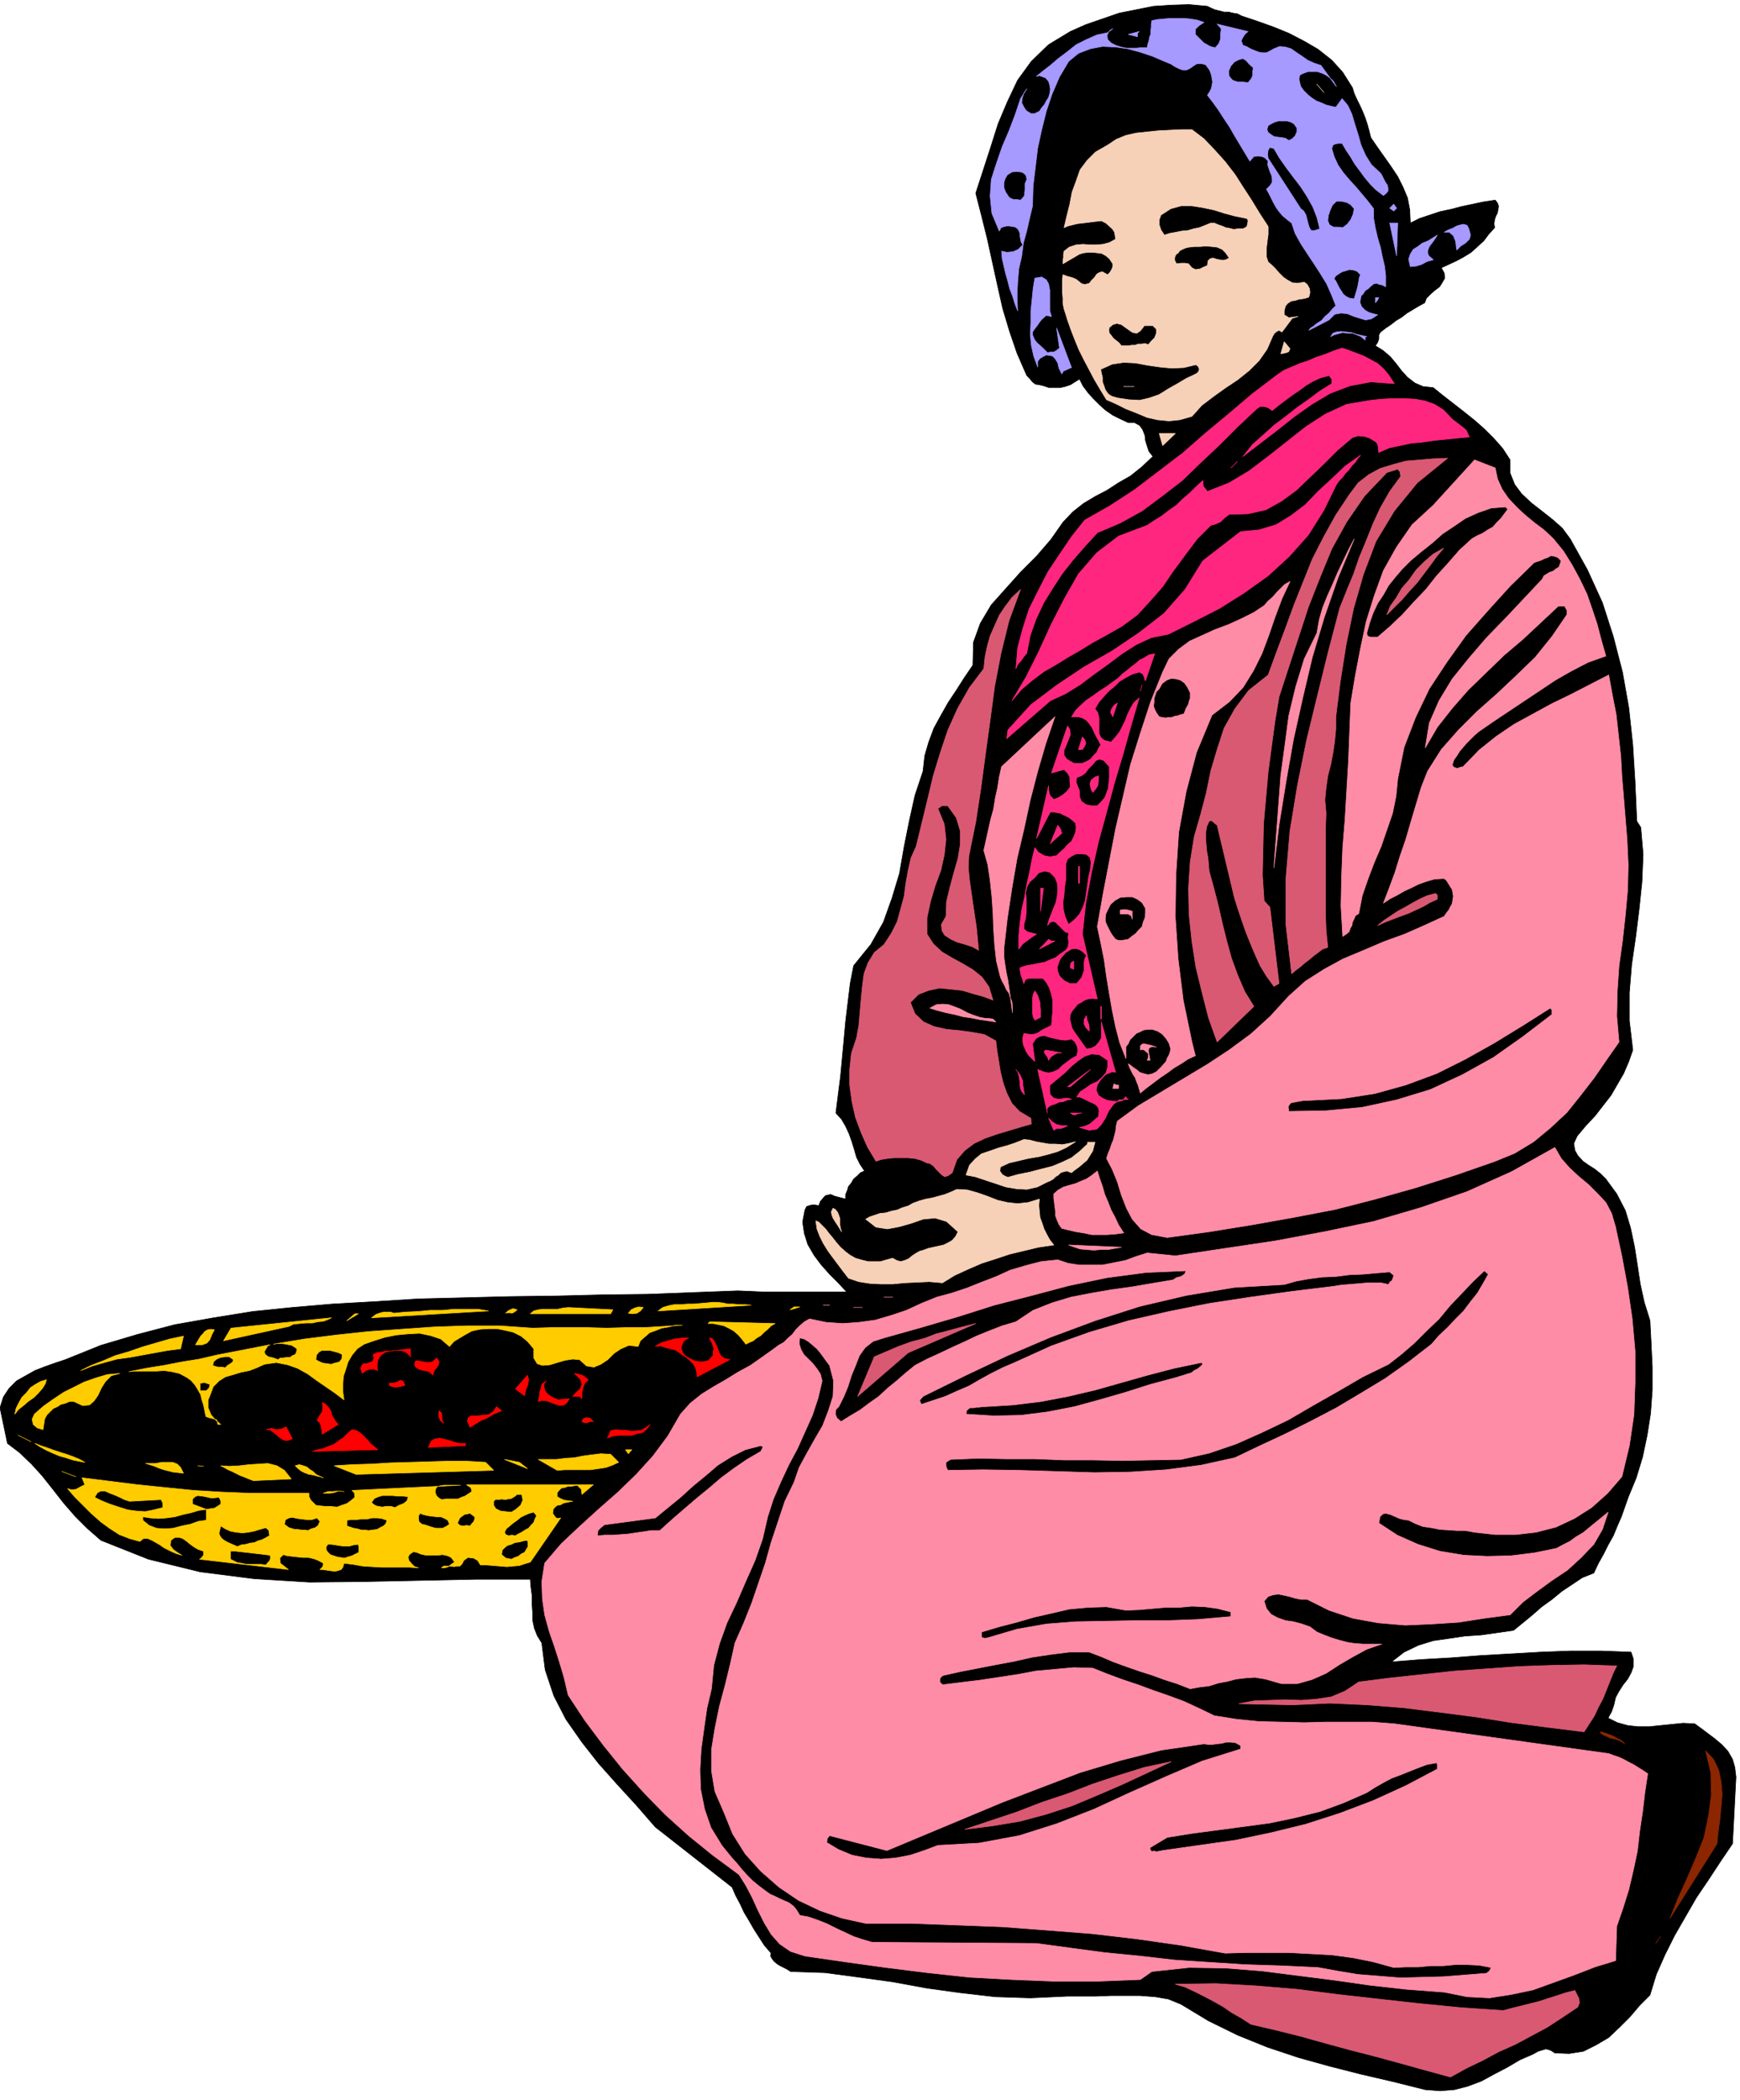 <svg xmlns="http://www.w3.org/2000/svg" fill-rule="evenodd" height="591.683" preserveAspectRatio="none" stroke-linecap="round" viewBox="0 0 3035 3662" width="490.455"><style>.brush0{fill:#fff}</style><path style="fill:#000;stroke:#000;stroke-width:1;stroke-linejoin:round" d="m2106 11 6 3 7 3 8 2 8 2h8l8 2 7 1 8 4 27 9 28 10 27 11 27 14 24 14 24 19 19 21 17 27 3 10 5 11 5 10 5 11 4 10 4 12 3 11 3 12 11 16 12 17 12 17 12 18 9 18 8 19 4 21 1 23 16-8 18-6 18-6 19-4 19-5 19-4 19-4 20-3 4 5 2 6-1 5-1 6-3 6-2 6-1 7 1 7-10 11-9 12-11 10-11 10-13 8-13 7-13 6-13 6 5 9 1 9-4 7-5 8-8 6-8 7-7 7-3 8-11 6-10 6-10 6-9 7-10 6-9 7-9 6-9 7-3 5v7l-2 6-4 6 13 8 13 11 10 12 10 13 10 11 13 10 14 6 18 2 16 13 18 14 18 14 20 16 17 15 17 17 15 17 13 20v23l8 20 12 16 17 16 18 14 19 15 17 15 14 19 30 54 26 57 19 59 16 62 11 62 7 65 4 65 3 68 7 11 4 47-2 48-5 48-6 48-7 48-4 49v49l6 51-7 20-9 21-11 19-11 19-14 18-14 18-16 17-15 18-6 13 2 12 5 9 9 10 10 7 11 7 10 8 9 9 19 26 15 29 9 30 7 33 5 32 5 33 7 32 10 32 2 39 2 42v40l-3 41-6 38-8 38-11 36-14 34-6 17-6 17-7 16-7 17-9 16-8 16-9 16-8 17-20 8-18 12-18 12-17 14-18 13-16 14-17 14-16 13-28 4-28 4-29 2-27 4-28 4-26 8-25 12-22 17 51-4 52-3 52-4 53-3 52-3 53-2h52l53 2 4 12v13l-4 11-6 11-8 10-7 11-6 11-3 13-2 6-2 6-3 5-3 6 16 8 18 5 18 2h20l19-2 20-2 20-2 20 1 11 8 12 9 12 9 13 11 10 11 8 14 4 14 2 17-6 116-21 31-21 32-21 31-19 33-19 33-17 34-15 34-11 36-18 18-17 20-18 18-19 18-22 13-22 11-25 4-25-1-6-4-5-2-5-1-3 1-10 3-9 5-23 10-22 13-23 12-22 12-24 9-23 6-25 2-26-2-56-14-56-13-55-14-54-15-54-18-52-21-51-25-48-29-22-9-23-4-26-2h-52l-26 1h-49l-65 3-61-2-61-7-58-8-60-11-58-8-60-8-60-2-6-4-6-3-6-3-5-3-6-5-3-4-3-5 1-5-12-14-9-14-9-14-8-14-9-15-7-15-8-15-6-14-134-105-33-38-33-36-33-37-29-37-28-40-21-41-15-45-6-47-8-13-5-13-3-14v-14l-1-15v-14l-2-15-1-13h-95l-96 2-97 2-97 1-97-6-94-12-90-22-83-33-24-21-21-21-20-23-18-23-19-24-19-21-21-20-21-16-13-62 6-19 10-15 13-13 16-9 16-9 18-7 17-6 18-6 62-25 64-19 65-17 68-12 68-11 69-7 70-6 71-4 79-5 80-2 80-2 80-1 79-2 80-1 79-3 79-3 23 1 23 1h144l-15-16-15-15-15-17-12-16-11-19-6-19-3-20 4-21 3-6 6-2 6-1 7 1 2 1 3-8 6-7 3-3 4-1 5-1 7 3 19 5v-8l3-7 2-7 5-6 4-7 6-5 6-6 7-3-8-12-6-12-4-14-4-13-5-14-6-13-7-12-10-11 4-32 4-31 3-32 3-32 3-33 4-33 4-33 6-31 30-37 22-39 15-42 13-43 8-46 9-45 10-45 14-42 3-27 7-24 9-24 12-22 13-23 14-21 14-22 15-22 1-40 12-33 19-32 25-28 26-29 28-28 25-29 21-30 17-18 19-15 20-12 21-11 20-13 21-12 20-16 19-18-7-9-3-9-3-10-1-9-4-10-5-7-9-5h-11l-15-7-12-6-13-9-10-9-11-11-9-10-9-12-6-12-8 5-8 5-9 3-9 2h-19l-9-3-8-2-7-1-5-4-5-6-5-5-17-39-13-38-12-40-9-40-9-41-9-41-10-40-10-39 13-40 13-40 13-41 16-38 18-38 24-33 30-29 38-23 27-12 29-10 29-10 30-6 30-6 31-2 31-1 32 3z"/><path d="m2100 39-3 2-6 4-6 6v9l7 7 8 8 4 2 5 3 5 2 6 1 6-7 3-8v-9l1-9-7-8 54 13-5 4-4 6-3 6 3 8 6 2 7 4 7 3 8 3 6 1h7l6-3 7-4 10-4 10 1 10 3 10 7 9 6 10 7 11 5 12 4 27 37-5-9-6-6-7-5-6-3-9-3h-17l-8 3-6 3-1 7 1 6 2 7 5 7 7 7 6 5 9 6 8 3 9 4 8 2 9 2 11-15 10 12 7 15 5 17 6 19 5 18 8 18 10 16 16 15 2 3 3 6 3 6 4 6 1 5v5l-3 4-5 4-13-10-10-10-10-12-8-11-9-12-7-12-8-12-7-12h-7l-5 1-4 2-2 6 4 14 7 15 9 13 11 13 11 12 11 13 10 12 10 13v17l3 17 4 17 5 17 3 15 4 17 2 17v19l-6-3-5-1-5-2-5 1-5 4-4 4-6 4-3 5-4 4-1 6-1 5 3 8 6 6 7 4 7 2 8 2-11 7-10 2-10-3-10-3-12-5-11-1-11 2-10 10-35 18 3-4 5-3 6-5 8-5 6-7 7-6 6-7 6-6-8-20-8-18-11-18-11-17-12-18-11-17-10-18-6-18-9-7-7-6-6-7-5-7-5-9-4-8-4-8-4-7 6-6 4-6v-6l-1-6-3-7-2-6-2-6 1-6-6-6-5-2-7-1-7 1-7 8-9-15-9-15-9-15-8-14-10-15-9-14-10-14-10-13 4-6 3-6 1-6 1-5-1-6-1-6-2-6-2-4-6-8-7-2h-8l-5 3-7 5-6 3h-7l-6-2-8-4-6-4-7-3-5-2-21-9-21-7-22-6-21-3-23-1-21 4-21 8-17 14-16 27-13 30-10 30-8 32-7 32-4 33-4 33-1 35-5 21-5 22-6 22-3 23-5 22-2 24-1 23 1 26-5-13-4-13-5-13-3-12-4-14-3-13-3-13-1-13 9 2 11-1 9-4 8-8-3-5-1-5-1-6v-4l-2-5-2-3-4-3-5-1-8-1-6 1-6 2-3 6-13-31-3-30 2-29 9-28 10-29 12-28 11-29 9-27 11-17-5 7-3 9-1 8 4 8 4 6 8 5h7l8-4 4-6 5-6 3-6 4-6 2-7 1-7-1-7-2-7-5-6-5-2-6-2-5 1 11-9 13-10 14-12 16-12 15-12 18-9 18-8 19-4 9-7-5 3-3 4-2 5 1 7 6 6 8 4 9 3 9 2h18l9-1h10l1-6 2-6 1-6 2-5v-6l1-6v-6l1-6 10-2 11-1 11-1h23l12 1 12 2 12 4zm-309 274-3 7v11l-1 5v5l-3 4-4 4-6-1h-6l-5-2-3-2-6-9-3-8v-8l2-7 4-7 8-5 8-1 8 1 3 1 4 3 2 3 1 6zm582 166-2 5-1 6-1 5-1 6-3 10-3 10-8-1-6-3-5-4-3-5-4-6-3-6-3-6-3-4 3-5 6-4 5-3 7-2 6-2 7 1 6 2 6 6zm-11-115-2 10-4 9-6 8-8 6-8-1h-8l-7-4-3-7 1-9 3-9 4-9 7-7h9l9 2 7 4 6 7zm-140-105 10 17 12 17 12 16 13 17 11 17 10 18 7 18 5 20-9 3h-6l-3-5-2-6-2-8-2-8-4-7-5-4-57-88-1-7 1-7 3-5 7 2zm40-36v7l-3 7-5 5-6 3-6-4-6-1-8-1-6-1-6-4-4-3-2-5 2-7 5-3 6-3 7-2h15l7 2 5 3 5 7zm-76-105-1 6v8l-3 6-5 6-9-1h-9l-9-3-6-7-1-9 4-9 6-7 8-4 7-2 6 4 5 6 7 6zm245 250-7-5 7-7 5 7-5 5zm5 78-12-57h14l-2 57zm129-36-2 7-7 7-8 5-7 7-1-6-1-9-4-10-7-6h-9l7-4 8-3 7-4 7-2 5-1 6 2 3 6 3 11zm-73 36 8 7-11 3-9 5-10 3-10 1-3-13 3-9 5-8 8-5 8-6 10-4 8-5 8-5-5 8-6 8-3 4-2 5-1 5 2 6zm-87 73-2 4-4 5v-9h6zm-21 68-3 1v5l-7-6-7-3-8-3h-8l-9-1-8 2-7 2-6 3 4-6 6-2 8-1 9 1 9 1 9 3 9 2 9 2zm-550-35-9-2-8 7-4 5-4 6-4 5-4 6v5l2 5 2 4 4 5 9 8 9 9 5-1h6l5-3 5-4-5-35 26 69-5 2-4 2-5 2-3 5-5-10-2-9-3-5-2-3-4-4-4-1-7-1-6 3-5 3-4 5v10l-7-19-4-18-2-20 1-19v-21l2-20 2-20 3-18 12-2 8 5 4 7 2 11v36l3 10zm150-488-16-4 19-5-3 3v6z" style="stroke:#a699ff;stroke-width:1;stroke-linejoin:round;fill:#a699ff"/><path d="m2331 845-22 45-27 43-33 37-37 34-42 30-43 27-45 23-44 22-30 6-26 12-25 16-24 18-25 18-24 18-26 16-26 12-76 66 2-15 40-44 45-34 48-32 49-28 46-31 44-34 37-42 31-50 66-51 32-3 30-9 26-16 25-19 22-23 24-22 23-22 27-19-5 6-4 6-6 6-5 7-6 6-5 7-6 6-5 7zm232-83-21 2-20 2-20 2-20 3-21 2-19 4-19 4-18 8-1-5v-5l-2-6-3-3-10-6-9-3-11-1-10 3-26 22-24 24-24 23-24 23-26 19-27 15-31 7-33 1-8 6-7 7-9 4-8 2-24 24-21 28-20 27-19 28-22 25-22 24-27 20-30 17-22 12-21 13-21 12-21 13-21 12-20 15-19 16-17 20 25-42 22-44 21-46 23-45 25-44 32-37 38-29 50-19 12-8 13-8 13-10 13-9 11-11 12-10 11-11 12-11 1 10 7 9 38-15 35-21 33-25 33-26 33-26 34-22 37-17 42-7 19-2 19-1h19l20 1 17 3 17 6 16 10 15 16 8 6 9 7 4 3 4 4 2 5 3 6zm-131-93-41-3-37 7-34 13-32 19-31 22-29 23-30 23-30 23 17-21 19-17 19-17 20-15 19-15 20-14 20-15 21-13v-8l-5-6-15 4-13 6-12 7-12 9-12 8-12 9-12 9-11 9-7-5-7-2h-7l-5 3-33 31-33 33-33 31-32 31-35 27-35 26-38 21-40 17-21 23-21 24-19 24-17 26-16 26-13 28-10 28-6 31-5 6-5 7-6 7-3 7 3-36 9-34 11-34 16-32 17-33 20-30 21-31 23-29 44-25 43-28 42-32 42-32 40-35 41-34 40-34 42-32 13-9 14-6 14-6 15-5 14-6 15-5 15-6 15-5 12 4 13 5 13 5 13 7 11 6 11 10 9 11 9 14zm-274 136-11 11 11-11zm-160 382-1-1-1-5-3-6-6-3-13 4-11 6-10 6-9 9-10 8-9 10-8 9-7 12 5 7 2 9v27l3 7 6 5 12 3 8-9 7-9 5-10 5-10 4-11 5-10 6-10 9-8-14 48-14 50-15 50-14 52-14 51-12 53-10 53-6 55 26 113-9-1-7 1-6 2-6 4-6 3-5 6-5 6-3 6-1 8 2 8 2 8 5 8 5 7 5 7 5 7 5 7 8-1 8-4 6-7 4-7v-28l25 88-6-1-5 2-5 2-4 3-7 8-5 8-2 9 4 9 7 5 9 4 9 1 9 1 8-2 6-7v2l4 3-16 1-10 8-8 11-6 13-7 11-8 8-13 2-17-5 9-2 9-4 7-6 8-7 1-9-1-6-4-5-5-3-7-3-6-3-6-3-5-2h-5l6-9 9-6 10-7 11-5 8-7 7-8 3-10v-12l-15-10-13-1-12 4-12 8-12 10-11 11-12 10-11 9-3 3v10l1 6 6 6 10 2 5-1 5-1h5l6 2-7 1-7 3-8 1-6 3-7 2-5 3-3 4 1 7-17-76 10 4 9 2 8-2 9-4 7-7 8-6 8-6 9-5 2-8-1-8-4-8-6-5-10 2-10-1-9-2-9-2-9-3-8 1-7 4-6 9 4 31-6-6-5-5-4-6-2-5-3-7-1-6v-7l2-7 6 1 7 1 6-1 6-2 5-4 6-3 6-3 6-3 1-12 1-11v-22l-3-12-3-9-5-9-6-7h-24l-4 1-3 2-2 6-1-2-2-7-2-5-1-5-1-6 1-3 10-3 11-2 10-2 11-2 9-4 10-4 9-7 9-6 4-6 1-8-1-8 1-8-6-2-4-4-4-4-4-4-5-5-4-1-5 1-5 6 3-11 4-10 4-10 4-10 2-11 1-11-1-11-4-10-9-9-9-2-10 3-7 8-9 8-5 9-2 10 1 11v22l-1 11-3 11v8l6 5 8 2 8 2-8 5-8 6-8 6-7 9v-23l2-22 3-23 5-22 4-23 5-22 4-21 5-21 6 8 10 6 5 1 6 1 5-1 6-1 6-6 7-6 6-7 7-6 4-8 3-8 1-8-1-8-11-9-10-5-6-3-6-1-6-1h-5l-24 46 21-92v6l1 7 2 5 6 6 8-3 8-5 7-6 6-8-1-9v-8l-4-7-6-6-22 6 28-82 4 6 1 9-3 8-4 10-4 9v9l5 7 12 7h15l7-3 7-4 5-6 6-6 3-7 4-6-4-8-4-7-4-8-3-7-5-7-5-6-7-4-7-2h-12l7-11 9-9 10-9 12-8 11-8 11-7 11-8 11-8 7-7 8-6 7-6 8-6 7-6 8-4 8-5 10-2-16 47zm-63 150v19l-1 9-1 10-3 8-3 8-6 7-7 7h-11l-9-2-8-6-3-8v-10l-3-7-3-8 1-8 8-3 7-5 6-8 7-7 6-7 6-2 7 2 10 11zm-33 179-3 12-2 14-2 14-2 14-4 12-6 12-8 9-11 9-6-13-3-12-1-13 2-13 1-14 2-13v-27l3-9 7-5 8-4h10l8 1 6 5 2 8-1 13zm-7 150-3 6-1 6v14l-2 6-2 6-4 5-5 6h-12l-6-3-4-2-8-8-3-8-1-7 2-6 2-6 3-5 8-9 10-6 7-1 7 2 6 4 6 6zm97-471-3 10 3-10zm-51 55-4-8 2-6 4-6 6-4-8 24zm-53 57h-7l7-22 4 5 2 6-2 5-4 6zm18 75-3-6-1-5-1-4 1-3 1-3 3-3 4-3 6-2v8l-1 9-4 6-5 6zm-54 71-20 18 13-32 5 7 2 7zm29 58h2v29h-2v-29zm-66 78v-40h5l-5 40zm25 52-27 14 16-17 5 3h6zm33 49-6-2v-4l1-5 5-3v14zm-58 84-10 5-3-6-1-6v-26l1-7 3-6 2 3 3 5 2 6 2 6v6l1 6v14zm105-19h1v22h-1v-22zm-20 43-6-6-3-6v-8l4-7 1 7 3 8 1 6v6zm-48 38h-7l-6 3-6 4-4 6-2-6-4-5-2-4 3-3 28 5zm-65 73-5-6-2-5-1-6v-5l-1-6-1-6-2-6-3-4 7 9 5 11v6l1 6 1 6 1 6zm75-14 40-30-35 30h-5zm25 46-7 1-4 2h-4l-5-3h20zm-25 22-6 3-6 2h-7l-5 3-9-21 6 6 8 5 9 2h10z" style="stroke:#ff267f;stroke-width:1;stroke-linejoin:round;fill:#ff267f"/><path d="m2525 799-53 43-40 49-32 53-22 58-17 59-13 63-10 63-8 63v21l-2 22-3 20-4 21-5 19-3 21-2 21 2 23-1 29v146l1 29 3 30-9 3-8 6-8 6-7 6-8 6-8 7-8 6-7 6-10-85v-82l7-82 13-79 16-79 19-78 19-77 20-76 12-30 12-29 10-29 12-29 12-30 13-28 16-28 19-26-1-8-4-5-19 6-39 41-31 45-26 47-21 51-20 51-17 52-17 52-17 52-7 42-6 44-6 45-4 45-4 45-1 45-1 45 3 45 10 11 16 133-9 5-13-18-11-18-9-20-8-19-8-20-7-20-7-21-6-19-30-126-4-3-2-2-4-3-4 1-4 9-2 11v11l1 11 1 11 2 11 1 11 1 12 8 29 8 31 7 31 8 32 8 29 11 30 12 28 16 26-64 62-15-42-11-43-11-45-7-45-5-47-1-46 3-46 7-44 11-38 10-38 8-39 11-37 12-37 19-34 24-32 34-27 15-41 15-40 15-41 16-40 16-40 20-39 21-38 24-36 15-20 18-14 20-11 23-7 22-6 24-2 24-2 25-1zm-835 693-1 21 2 21 3 21 3 21 3 20 3 20 2 20 2 21-11-6-12-4-14-4-11-5-11-7-5-8-1-11 8-14 1-26 6-25 7-26 7-24 4-25v-23l-7-23-15-21h-10l-7 5 11 27 3 27-3 27-6 27-10 27-8 27-6 28v29l11 17 15 14 17 10 20 11 17 10 16 13 12 17 7 23-16-6-18-5-20-6-19-2-20-2-19 4-18 7-14 14 8 20 15 14 18 8 22 5 22 2 22 3 22 4 20 11 2 17 3 18 3 19 5 20 6 17 9 18 13 14 20 12 1 10-21 6-20 6-20 6-20 7-19 9-16 12-14 16-8 23-7 5-6 2-5-3-4-4-6-6-5-6-6-4-5-1-11-5-11-3-12-1h-23l-11 1-12 2-9 3-15-25-11-25-10-27-6-27-4-29v-27l3-28 9-27 4-22 2-23 2-23 2-21 3-23 7-19 11-18 17-14 13-20 10-20 6-22 6-22 3-23 4-22 5-22 9-20 10-41 10-41 10-42 12-39 13-39 17-38 21-37 25-33 2-20 4-19 5-18 8-18 8-18 10-15 12-16 15-14-20 54-14 57-11 57-8 60-8 58-8 60-9 59-12 59zm-106 867-88 76 29-69 21-9 21-9 22-8 23-6 21-8 23-6 22-6 24-6-118 51zm459 713-43 20-43 20-44 19-43 18-46 15-45 12-48 8-48 6 45-15 45-15 44-17 45-15 44-17 45-15 45-14 47-10zm579 434 15-4 16-4 16-4 16-4 15-5 16-5 15-5 16-4 3 6 4 8 1 7-3 8-27 18-26 17-28 15-28 15-29 13-28 15-29 14-27 15-44-12-43-12-44-12-43-11-44-12-43-12-44-11-43-10-17-11-16-9-16-11-16-9-17-9-16-8-17-8-17-5 71-1 71 4 71 6 71 9 71 8 72 8 72 7 73 5zm198-601-6 12-6 15-6 15-6 15-8 15-7 15-9 14-9 14-64-8-62-8-63-10-62-8-64-8-63-5-65-3-65 3-94-2 26-5 28-1 27-1 28 1 26-2 26-4 24-10 24-16 55-7 56-6 56-6 57-4 56-4 57-2 56-1 57 2zm-313-1337-13 6-12 7-13 6-13 6-14 5-13 5-13 5-13 6 11-9 12-8 12-8 13-7 12-7 13-7 13-6 15-4 3 3v7zm-88-496 6-15 10-14 10-17 13-15 12-17 15-15 15-13 18-10-11 13-11 15-12 16-12 16-13 14-13 15-14 14-13 13z" style="stroke:#d95973;stroke-width:1;stroke-linejoin:round;fill:#d95973"/><path d="m2608 816 4 19 8 18 11 16 15 16 14 13 17 14 16 12 16 15 18 22 15 24 13 24 13 27 9 26 9 27 7 27 8 28-31 11-29 15-28 16-27 18-27 18-27 18-27 18-26 18-7 6-7 7-7 7-6 7-6 7-5 8-5 7-3 9 3 4 6 2 5-2 5-1 28-29 30-24 31-21 33-18 33-18 33-16 33-17 33-17 6 33 7 36 4 36 4 36 2 36 3 36 3 37 3 37 2 44-1 44-4 44-5 45-6 43-3 44-1 44 4 45-21 30-22 32-24 31-24 30-29 27-29 24-33 20-34 14-69 24-69 22-71 20-70 18-73 14-73 13-74 12-73 10-27-5-19-10-15-17-10-19-9-23-7-23-9-22-10-19 3-9 3-7 3-9 3-7 2-8 2-8 1-9 2-8 37-27 40-24 40-24 40-24 38-25 38-28 34-31 32-35 29-26 33-21 33-18 36-15 35-15 36-13 34-15 35-16 4-6 4-5 3-6 3-5 1-7 1-6-1-6-1-6-4-6-3-5-4-6-4-2-16 1-14 4-14 5-12 6-13 6-12 7-12 6-12 8 10-26 10-27 9-29 10-29 9-31 9-30 9-30 11-28 24-38 30-34 32-32 35-31 34-32 33-32 29-36 26-38v-8l-4-7h-11l-31 29-31 29-33 28-31 30-31 30-28 32-26 33-21 36 7-43 17-39 23-38 29-36 31-36 34-35 32-34 31-33 3-6 5-3 5-3 6-2 5-4 5-3 2-5 2-6-6-6-6-2-6-1-5 3-6 2-6 3-6 2-6 2-42 41-39 43-38 43-33 46-31 47-24 50-20 52-11 55-3 30-6 30-10 29-10 29-12 28-11 29-10 29-6 31-6 4-2 5-3 6-1 6-3 5-2 6-5 4-6 4-3-53 1-51 2-51 4-49 3-51 3-50 2-51 2-51 8-48 9-47 10-47 14-45 16-44 23-41 27-39 37-34 72-79 36 14zm22 72-6 8-6 8-7 7-7 8-9 5-9 6-9 4-9 5-22 20-20 23-20 22-19 24-21 22-20 22-21 20-22 19h-13l-5-2-1-5 5-18 6-17 8-17 10-15 9-16 12-15 12-14 14-14 19-16 19-15 18-16 21-14 19-13 22-10 23-8 25-2 4 4zm77 873v8l-51 39-51 36-54 30-56 26-59 18-60 13-64 6-64 1-1-8 2-4 3-3 6-1 5-1 6-1 5-1h6l60-3 58-9 54-15 54-20 50-25 50-28 49-30 49-31 3 3zm111 379 11 51 10 54 8 55 5 56v55l-2 56-8 54-13 54-25 29-28 25-30 19-32 15-35 9-35 4h-36l-36-4-16-3h-15l-15-1-15-1-15-3-14-2-13-5-12-6-8-1-8-2-9-4-7-3-8-2-5 1-5 5-2 11 32 21 36 16 38 12 42 7 41 2 41-1 41-5 39-8 11-6 12-6 11-8 12-7 11-9 11-9 11-9 11-9-10 30-15 26-22 23-24 22-27 18-26 19-25 19-22 22-45 6-45 7-47 3-46 2-47-4-44-8-42-14-38-19h-11l-10-2-10-3-9-2-10-2-9 1-9 3-7 8 4 13 8 10 11 6 14 5 14 2 15 4 14 5 12 9 12 5 13 5 13 4 15 4 13 2 15 1h32l-26 9-24 13-24 14-23 15-25 11-25 7h-28l-28-8-18-3-16 1-17 2-15 4-16 3-16 5-17 2-16 3-23-9-22-7-22-8-22-7-23-8-22-8-21-9-21-8h-35l-32 4-33 5-31 7-32 6-31 6-31 6-31 7-4 4-1 7 5 5 32-4 33-4 33-5 33-5 32-6 33-3 33-3 33 1 25 10 27 10 27 9 27 10 26 9 27 10 26 12 27 13 38 6 39 4 40 1 40 1 39-1h79l39 3 374 52 8 3 9 3 9 4 9 5 8 4 8 5 8 5 9 6-5 33-4 34-5 33-4 35-7 33-8 34-10 32-11 32-2 60-36 11-36 14-36 13-36 13-38 8-38 6-39-2-40-8-66-5-63-7-63-9-63-8-63-8-63-5-64-1-65 7-20 14-75 3h-75l-75-3-73-4-74-8-72-9-72-10-69-10-25-8-19-13-15-17-12-20-11-22-10-22-11-21-12-19-46-34-42-34-41-37-37-38-37-41-33-41-33-44-29-44-7-30-8-27-9-28-9-26-8-29-4-28-1-30 5-32 29-34 33-31 33-30 33-29 32-31 29-32 26-35 22-38 17-19 20-16 21-13 21-12 21-13 22-12 20-14 21-15 8-6 9-5 7-7 8-7 6-8 7-7 8-7 9-5 29 6 29 2 28-2 29-4 27-8 27-9 26-12 27-11 26-7 27-9 25-10 26-10 24-11 27-8 27-7 29-3 18 6 19 3h41l20-4 20-4 19-7 19-6 49 5 87-13 87-13 86-16 86-18 82-24 81-28 78-35 75-42 11 19 14 16 16 15 18 15 15 15 15 16 10 19 7 24zm-222 82-9 16-10 17-12 15-12 16-14 14-14 15-15 14-13 15-40 31-41 29-43 26-42 25-44 23-44 22-45 21-44 21-59 13-61 8-63 4-62 1-65-2-65-2-64-1-62 1-3-7v-7l8-5 49-2 50 1h49l50 2h50l51 1 51-1 52-1 49-11 47-16 45-20 46-22 43-25 44-25 43-25 45-22 23-18 22-19 21-21 22-21 19-23 20-21 20-21 20-19 7 6zm-498 157-4 4-5 4-6 3-5 4-7 2-6 2-7 2-6 2-45 12-44 14-45 13-44 12-46 9-47 6-48 1-48-3 1-6 3-3 3-2h6l5-1h5l5-1h5l49-3 49-6 47-9 47-11 46-13 46-13 46-12 48-10 2 3zm333-155-1 4-2 5-4 3-2 4-13-3h-23l-11 1-12 1-12 1-12 1-12 2-74 9-72 10-72 11-70 14-70 16-68 20-67 24-64 29-21 9-20 10-20 11-19 11-21 9-20 9-21 7-21 7-3-7 6-7 73-36 74-35 75-32 78-29 78-25 81-19 84-14 87-5 21-6 22-4 23-3 24-1 23-3 24-1 23-2 24-2 7 6zm-362-8-3 6-6 4-8 2-6 4-36 6-35 6-36 5-35 6-36 7-33 10-33 13-30 20-24 7-23 9-22 9-21 10-22 10-21 10-22 10-21 11-16 13-16 14-16 13-15 14-17 12-16 12-17 10-16 10-7-6-3-7 1-8 5-5 9-18 7-17 6-19 7-17 7-18 10-14 14-11 19-6 64-18 65-19 63-20 66-17 64-17 67-14 68-9 70-3zm78 595v8l-57 5-54 2h-54l-52 1-54 1-51 4-51 9-51 15-6 1-5-2v-9l30-9 31-8 31-9 31-7 30-7 33-3 32-1 34 6 23-1 23-2 23-2h24l22-2 23 1 22 3 23 6zm360 266v8l-55 29-57 26-58 22-59 19-61 15-62 13-64 9-63 9-5 1-5 1-6-1-3 1-3-4v-3l30-18 44-7 45-6 45-6 45-6 43-9 44-11 41-15 41-18 14-9 14-8 15-8 16-6 15-6 15-6 16-6 17-3 1 3zm-343-33v6l-67 21-63 27-63 28-63 29-64 25-66 21-70 13-72 4-24 9-24 8-26 5-25 2-26-2-25-5-24-10-20-12 1-7 4-5 100 26 67-28 67-28 67-28 68-26 68-26 70-21 71-18 75-11 7 1h8l7-1 9-1 8-2h8l8 1 9 5zm-717-663 7 27-1 27-8 25-10 26-14 24-14 25-13 24-9 26-16 33-12 36-12 36-10 36-12 35-12 35-14 35-15 34-8 36-9 37-10 37-8 39-6 37v37l6 36 16 37 15 37 22 35 27 30 32 28 34 23 38 18 38 13 41 9h80l80 3 79 3 79 6 77 6 77 9 77 11 78 14 36-1h75l38 2 37 2 37 5 35 7 36 10 21-1h22l21-2h22l21-2h21l21 1 21 4-3 6-5 4-37 3-38 3-38 1-37 1-38-3-37-3-36-6-33-6-64-3-63-2-62-4-61-4-61-7-61-6-60-8-59-8-287-2-17-5-15-5-15-7-15-7-16-8-15-6-17-6-16-3-6-10-5-6-8-6-7-3-9-4-8-4-9-4-7-5-12-9-11-9-10-10-9-10-9-11-9-10-9-11-8-10-19-31-11-32-7-35-1-34 2-36 5-36 5-35 8-34 4-41 10-38 13-36 17-36 16-37 16-36 13-37 9-39 10-31 13-30 14-30 15-28 13-29 13-29 10-30 7-30-3-12-6-9-7-9-7-7-9-9-5-9-3-10 1-10 8 2 8 5 7 6 7 6 5 6 6 8 5 7 6 8zm-116 142-4 8-24 14-22 15-23 17-21 18-22 18-21 18-22 19-21 19h-15l-13 2-14 2-13 2-14 1-13 1h-14l-13 1 1-9 5-5 6-5 7-1 82-11 22-18 22-18 22-20 22-18 21-18 24-15 24-12 27-7 4 2zm401-746 5 5-14-2-14-2-15-3-14-2-15-4-15-3-15-4-13-4 11-6 11-1 11 1 11 4 10 4 11 6 10 4 12 4 5 1 6 1h5l7 1zm490-264 4-54 4-53 4-54 7-51 7-53 12-50 15-49 22-45 4-23 6-21 8-20 9-20 9-21 9-19 10-21 10-19-28 67-24 69-21 70-17 72-16 72-13 74-12 74-9 75zm-262 637-15 2-14 1h-27l-14-3-13-2-13-3-12-3-5-7-3-7-3-8v-7l-1-8-1-8-1-8v-7l8-7 9-5 10-3 11-3 9-4 10-4 9-6 10-8 4 13 5 14 4 14 6 14 5 13 7 13 6 13 9 14zm-4 25-12 2-11 2h-13l-12 1-13-1-11-1-12-4-8-3 92 4zm-414 87h15-15zm-106 14h11-11zm53 4h15-15zm262-625v13l2 14 2 13 3 14 2 14 2 14 2 14 2 15v-10l-1-9-3-8-2-7-5-7-3-7-4-7-3-7-7-28-3-27-2-29-1-28-2-29-3-28-4-27-7-25 4-18 4-18 4-18 5-18 3-19 4-18 3-19 4-18 93-87-16 47-14 48-13 50-11 51-12 51-9 52-8 53-6 53zm363-408-27 65-18 68-13 71-5 75-1 73 5 74 9 72 15 72 6 24-13 6-12 8-12 7-12 9-12 8-12 9-12 9-11 9-2-7-2-7-3-7-2-6-4-6-3-6-3-6-2-6 3 2 5 4 6 4 6 5 6 2 8 2 7-1 8-4 9-9 8-9 2-6 3-5 2-6 1-5-3-10-5-8-7-8-8-5-9-3h-7l-8 1-6 3-7 3-5 5-6 6-3 7-4 5v21l-11-28-7-27-6-29-5-29-5-30-4-29-6-30-6-28 10-57 11-57 11-57 13-56 13-56 17-54 18-55 21-52 11-23 17-17 19-14 22-10 22-10 24-9 22-10 22-11 9-6 9-6 7-8 8-7 7-8 7-7 7-7 9-5-14 30-12 32-11 32-12 32-15 30-18 29-24 25-30 23zm-116 337v8l-1 9-3 7-2 8-6 6-5 6-7 5-6 5-6 1-5 1h-6l-5-2-5-6-4-6-3-6-3-6-3-7v-7l1-7 3-6 5-10 8-7 9-5 11-1h10l9 4 8 6 6 10zm78-376v10l-2 5-1 5-4 7-4 10-5 1-5 2-6 1-5 2h-6l-5 1-6-1-5-1-5-7-3-6-2-6 1-6v-7l2-6 2-6 5-5 5-9 8-6 8-3 9 1 7 2 7 5 5 7 5 10zm-101 395-2-6-5-3h-14v-7l7-1 7 1 7 2v14zm42 223-6-1-4 1-3 2-1 4 3 17h-5l2-5v-7l-4-3-2-2-4-2-4 1v-7l3-3 3-1 4 1 9 2 9 3zm-66 66v6h-10l2-8 4 2h4z" style="stroke:#ff8ca6;stroke-width:1;stroke-linejoin:round;fill:#ff8ca6"/><path d="m1813 2091-1 11 1 11 1 10 4 11 3 9 5 10 5 9 7 9-27 4-25 6-25 6-24 8-25 8-23 10-24 11-21 13-23-2-22 1-21 1-21 2h-21l-19-1-19-3-18-6-10-13-9-12-9-12-8-11-8-13-6-12-5-13-2-14 5 2 6 6 6 6 6 8 6 7 7 9 7 8 9 8 8 6 9 5 10 3 12 3h22l10-3 11-3 7 4 7 2 7-2 7-3 6-5 6-4 7-4 7-2 8-3 9-2 9-2 9-2 8-4 7-4 6-7 4-8-20-18-20-6-21 2-20 7-21 6-21 4-20-3-18-14 7-4 9-3 9-3 10-1 10-3 10-2 9-4 10-3 9-5 11-4 11-3 11-2 11-3 11-3 10-4 11-5 18 1 18 5 17 6 18 7 17 4 18 2 18-2 20-6zm63-100-16 10-15 7-17 5-16 4-18 3-17 4-17 4-15 7-1 7 4 6 5 3 5 2 18-5 20-4 19-5 20-5 17-7 17-8 14-11 14-13v-3h13l-2 7-2 8-5 8-5 8-7 6-7 6-7 5-6 5-8-3-5 1-6 2-4 4-5 3-4 4-5 3-5 2-18 9-18 4-18-1-18-3-18-6-18-6-18-6-16-3 6-17 10-11 11-9 15-5 14-5 15-4 15-5 15-6 10 1 11 3 11 2 12 2h11l12 1 11-2 12-3zm-408 157-6-10-6-9-3-5-2-5-1-6 3-6 4 2 4 5 2 5 2 6v11l1 6 2 6zm829-2001 12 14-12-14zm-85 248v14l-1 7-1 8-1 8v16l3 9 6 5 7 7 6 7 7 7 7 5 9 5 9 1 12-2 5 4 4 7 1 7-2 8-6 2-5 1-7 1-6 2-7 1-6 4-4 5-2 8v7l8 5 16-2-10 3-6 8-6 8-6 8-5-3-4 2-4 3-3 5-10 23-14 20-17 17-20 16-21 14-21 15-21 16-17 19-21 6-19 2-20-2-18-4-19-8-18-7-18-9-16-7-11-18-10-17-9-17-9-17-9-18-7-17-7-18-6-17-3-10-3-9-2-10v-9l-1-11v-20l1-10 8 3 8 2 7 3 10 8 6 1 7-2 4-5 5-5 4-6 5-3 5-1 9 5 4-4 3-5 2-5v-5l-6-9-6-5-7-4-7-1-9-1h-8l-8 1-7 2-29 17v-6l1-5v-6l1-5 9-7 12-4 12-1 12 1h11l12-1 11-3 11-6-1-6-1-6-3-5-3-3-9-8-8-4-9 1-8 1-8 1-8 1-9 1-8 2-8 2-7 3 5-21 5-20 4-21 7-19 7-20 12-16 15-15 21-12 15-10 17-7 18-4 19-2 19-2 20-1 19-1h20l21 16 19 20 18 20 17 22 14 22 15 23 14 23 15 23zm-35-10-1 5-1 5-3 2-4 2h-9l-7 1-8-2-6-1-7-3-6-2-7-3h-6l-10 4-10 4-10 2-10 3-11 1-10 2-11 2-9 3-6-9-3-9v-9l3-8 17-11 18-5h19l19 3 19 4 19 6 19 5 20 4 2 4zm-33 65-6 3-5 1-6-1-5-1-6-2-5 1-4 4-1 8-7 3-6 3-8 1-6-3-6-7-6-1h-7l-8 1-3-6v-5l2-5 4-3 3-4 6-3 5-2 5-1 9-1h10l10-1 11 1 9 1 9 4 6 6 6 9zm-148 118h15l6 6v7l-3 8-6 6-5 6-6-2-6 1h-6l-5 2h-6l-6 1h-12l-4-5-5-4-5-4-3-4-4-5-1-5 1-5 6-5 7-2 8 2 7 5 7 5 6 4 7 1 6-4 7-9zm90 68 4 3 2 5-2 5-4 3-17 8-15 9-16 9-16 10-17 6-17 4-19-1-20-3-10-3-6-4-5-7-2-6-3-8v-8l-2-8-1-6 20-9 20-3 21 1 21 4 21 3 21 2 21-1 21-5zm164-28-2 5-4 2-5 1-5 1 6-21 10 12zm-290 66h18-18zm68 103-6-21h28l-22 21z" style="stroke:#f7d1b7;stroke-width:1;stroke-linejoin:round;fill:#f7d1b7"/><path d="m1201 2333-8 5-3 6-2 7 3 8 3 4 5 4 6 3 6 3 6 1 6 1 6-1 6-1 5-5 4-5v-6l1-6-2-6-2-5-3-5v-2l4 1 4 5 3 6 3 7 2 6 4 7 6 4 9 2-57 30-1-9-2-7-4-7-5-5-7-6-6-4-7-5-6-4-9-2-8-2-9-3-9 1 6-4 6-3 7-2 7-2 7-2 8-1 8-1h9zm-485 33-5-6-5-3-6-2h-13l-6 1-6 1-5 2-7 6-4 7-1 7v8l1 3-8-3-7 1-6 2-6 5-3-9 2-5 3-3h6l5-2 5-2 2-5-1-7 6-3 8-1 8-2h9l8-1 9-1 8-1 9-1v14zm39 32-5-5-4-2-6-1-6-1-6-3-3-2-2-5 2-6h3l6 1 5 1 6 1 9-1 8-7 4 7-2 7-6 7-3 9zm271 8-6 6-3 8-2 9v10l-4-4h-12l6-7 7-6 3-8-2-8-11-11 6 1 7 2 5 3 6 5zm-111 28-16-12 21-24 2 7-1 9-4 10-2 10zm-209-18-8 2-7 1-7-1-5-2v-4h8l8-3 3-2 4 1 2 2 2 6zm268 25 19-2-4 7-5 4-7 1-7-2-8-3-8-3-8-1-7 2 1-6 1-5v-5l2-5 2-9 8-6-4 5v6l1 5 4 6 4 3 6 4 5 2 5 2zm-384 43-28 17-1-8-1-6-2-6-5-4 4-8 5-7 1-8-1-8 5 2 5 5 3 4 3 6 1 5 3 5 3 5 5 6zm285-24-7 3-7 3-7 4-7 4-8 3-6 4-7 4-6 4-5-11 2-6 5-3h10l10-1 10-1 8-5 6-9 9 7zm-101 22-6-5-2-5-1-6 1-6 4 4 1 6v6l3 6zm261-3h-6l-5 2h-5l-4-2 2-5 6-2 6 1 6 6zm26 28h-2l2-2 2-5 2-5 9-2 9 1h9l10 2 8-1 9-1 7-4 8-6-6 8-7 6-10 2-9 3h-22l-10 1-9 3zm-551 2-8 3h-5l-6-3-4-3-6-5-5-4-6-4h-6l9-2 10 2 8-1 8-4 11 21zm149 19-114 3 9-3 10-2 9-4 9-3 8-6 9-6 7-7 8-7 6 1 6 3 5 4 6 6 5 5 5 6 6 5 6 5zm153-11v4l-65 3 5-11 7-4 8-1 9 2 8 2 9 3 9 2h10z" style="stroke:red;stroke-width:1;stroke-linejoin:round;fill:red"/><path d="M539 2604v6l3 6 4 4 5 5 8 1 9 1h10l10 1 8-3 9-3 7-5 7-6-1-8-4-4 189-9h-29l-6 1-5 1-3 4-1 6 2 6 4 4 5 3 7-1h22l6-3 6-2 6-4 6-4-1-5-2-3-4-2-2-2h221l-20 17-1-9-7-7-6 1-5 1h-6l-5 2-6 1-4 4-3 4v7l5 3 7 3 7 1 8 1-6 1-5 1-5 1-5 3-6 1-4 3-3 4-1 7 2 3 3 4 3 2 6-1-53 77-10 3-9 3-11 1-11 1-12-1-12-1-12-1h-10l-5-8-7-4-10-1-7 5-3 6-4 4h-5l-5 1-7-1h-11l-4 3h6l6-2 5-4 6-4-6-8-6-3-9-2-9 1h-20l-9-2-7-3-6-1-3 2-4 3-2 4 1 6 5 6 5 5 7 2-16-1h-48l-17-1-16-1-17-3-16-2-2 7-3 4-6 2-5 1-8-1-7-1-6-1h-5l5-5 1-6-9-5-8-3-9-2h-9l-10-1-9-1-9-1-7-2-6 6 1 9 14 11-155-18 3-2 4-5v-7l-9-3-7-4-7-5-6-5-7-5-6-2h-8l-7 5-1 9 5 7 7 5 8 5-10-3-7-3-8-4-6-3-7-5-7-4-7-4-7-3h-8l-6 5-18-5-18-7-17-11-15-11-17-15-14-14-15-15-12-14 7 2 8-1 7-4 8-4-5-12 48 6 48 6 49 5 50 5 49 3 50 2h102zm289 41v4l-2 5-3 3-3 4-6-1-6 1-6-1-4-4 4-9 8-6 10-2 8 6zm92 41 1 5v6l-3 5-3 5-6 3-5 4-6 2-6 3-10-2-7-6 1-8 4-4 5-4 7-2 6-3 8-1 7-2 7-1zm16-43-3 6-2 6-5 5-4 5-6 3-6 4-6 3-5 3-6-1-6 1-5-2-2-4 3-6 6-5 6-5 7-5 6-5 8-4 7-3 8-2 5 6zm-26-37 2 10-4 9-8 7-8 5-10-1-9-1-8-4-4-6v-7l3-3h6l5-1 6 1 5-1 6-1 5-3 5-4h8zm-126 52-6 4-6 3h-12l-7-2-6-2-6-2-5-1-5-4-1-5v-6l3-4 5 2 8 2 7 1 9 1h7l7 3 5 3 3 7zm-109-7-2 6-4 4-6 3-5 3-8 1-7 1-7-1h-6l-7-2-6-1-6-2-6-2v-10l7-1h9l9-1h10l9-2h9l8 1 9 3zm37-41-2 7-6 5-8 3-7 4-6-2h-11l-5 1-6-1-5-1-5-3-3-3 5-7 7-3 7-2h18l9 1h9l9 1zm-87 83 1 6v8l-6 3-6 3-7 2-6 2-7-1-6-1-6-2-6-2-5-5-2-4v-5l3-4h6l7 1 6 1 7 1h12l7-2 8-1zm-67-40-3 7-5 4-7 2-6 3-6-1h-6l-6-1h-5l-10-3-8-6 2-8 6-3 6-1 9 2 8 1 9 1h8l9-3 5 6zm-87 59 1 5-2 5-3 3-3 4-9-1h-25l-9-2-7-1-6-3-6-3v-14h9l9 1 9 1 9 1 8 1 9 1 8 1 8 1zm-7-48 5 5 1 9-7 4-6 3-7 2-6 3-8 1-7 2-8 1-7 3-9-4-9-4-5-3-4-3-3-4-2-5 3-13 8 5 9 4 10 2 11 1 10-1 10-2 10-3 11-3zm-79-41-6 4-5 3-7 1-7 1v19l-14 2-14 5-15 3-15 4-15 1-14-1-13-5-11-9v-6l13 2 14 1 14-1 15-2 14-4 14-3 13-4 14-2-24-9v-9l4-4 5-2 8 1 6 1 8 2h7l8-1 3 6v6zm-104-8 3 6v8l-16 4-15 3-15-1-15-2-16-5-15-5-15-6-12-6 5-8 6-3h7l9 4 8 3 9 4 8 4 9 3 55-3zm909-304h-12l-12 3-12 2-10 4-11 4-8 7-8 7-4 10-16-2-14 6-12 8-11 11-12 8-12 5-13-2-12-11-12-1-13 2-14 4-13 4-13 1-9-3-6-10v-16l-11-13-11-9-14-7-13-3-15-3h-15l-15 1-14 3-11 6-10 6-10 6-8 9-15-13-18-6-19-4-20 1-21 2-20 4-19 6-17 6-12 8-9 11-7 12-4 13-4 12-1 14v13l2 14-16-12-16-11-16-11-15-11-18-10-17-6-20-4-21 3-13 6-13 5-15 3-13 4-14 4-11 7-10 10-6 16-3 7v14l3 7 2 5 5 6 5 5 7 6h-5l-2-8-6-2-8-2-5-2-2-10-2-10-3-9-2-9-5-9-5-8-7-8-7-5-13-7-13-3-14-2-13 1h-39l-9 1 30-6 31-5 31-6 31-5 30-7 31-6 31-6 31-6-4 2-3 5-3 5 1 4 2 2 4 3 9 2 8 3 4-3h5l6-1h6l4-3 5-2 2-4 1-6-9-6-10-2-6-1h-11l-5 1 54-9 56-7 56-6 57-4 57-4 57-2h57l58 4 32-1h64l33 1 33-1h33l33-2 33-2zm-824 103-1 6-5 5h-11v-13l8-1 9 3zm41-43-1 4-4 3-5 3-4 4-6-1h-6l-5-1-5-2 2-7 5-4 7-3 8-1h7l7 5zm190-9-1 8-4 5-8 2-6 2-8-1-7-1-7-3-5-3 1-8 4-5 5-3h15l8 2 7 2 6 3zm-468 82h-8l-7 3-8 2-6 4-7 3-6 6-5 5-4 7-3 19-10-3-7-6-2-9 4-9 16-14 17-12 18-12 18-9 18-9 20-7 20-6 22-2-15 4-10 10-7 11-6 13-7 10-8 7-12 1-15-7zm1223-136-7 4-6 6-6 5-6 6-7 4-6 5-7 3-6 3-7-9-6-7-8-7-7-4-10-5-9-2-10-2h-9l3-3 114 3zM32 2503l22 11-22-11zm116 47-11-2-10-2-12-4-11-3-12-5-11-5-11-6-9-6 10 4 12 4 11 4 12 4 10 3 11 4 10 4 11 6zm948-15-5-7h11l-6 7zm-17 15-11 5-11 4-13 2-14 2h-45l-13 1-33-19h32l15-2 16-1 15-3 15-2 16-2 17 1 14 14zm-159 11-40-16 26 5 14 11zm-59 3-240 7-38-15 32-2 33-1 33-2 34-1 33-1 33-1h33l33 2 14 14zm-541 5-9-1-9-1-8-2-8-2-9-3-7-3-9-3-7-2h18l10-2h19l8 3 6 6 5 10zm188 10-66 3-8-3-7-3-8-3-6-3-8-4-7-3-7-4-6-3 15 1 18-1 17-2 17-1 15-1 16 4 13 8 12 15zm-163-23 10 1-10-1zm219 21-6-2-5-1-7-2-7-1-8-3-6-3-6-5-4-4 7-2 7 2 6 2 6 5 5 3 5 5 6 3 7 3zm-456-11 24 9-24-9zm492 35-10-1-8 3-9 1h-9l8-3h9l9-1 10 1zm710-325-162 10 8-6 10-3 10-2h12l11-1h11l11-1 12-1 9-1h9l9 1 10 2h9l10 1h10l11 1zm85 3-9 3-8 2 7-5h10zm-330 12H925l6-5 8-2 8-1h26l9-2 9-1 78 4-4 7zm57-11-5 6-6 4-8 1-7-1 5-6 6-3 7-2 8 1zm-474 18 8-6 9-3 5-1h11l6 2 20-2 22-1 21-2h22l20-2h41l19 3-204 12zm254-14-5 4-4 2-6-1-5 1 4-4 4-2 5-2 7 2zm-297 19 14-12h6l-20 12zm-101 10-114 25 13-22 175-18-6 3-8 3-10 1-9 2h-11l-11 1-11 1-8 4zm-151 32h-12l3-5 3-5 3-5 4-4 3-4 5-3 6-1 6 1-4 7-4 10-5 6-8 3zM26 2466l2-10 5-10 5-9 8-8 7-9 9-6 9-5 10-3-2 7-5 8-7 8-8 8-10 7-8 7-9 7-6 8zm289-114-23 3-22 4-22 4-22 4-22 3-22 6-21 6-20 8 18-9 21-8 21-9 24-7 23-8 24-7 24-7 24-5-5 22z" style="stroke:#fc0;stroke-width:1;stroke-linejoin:round;fill:#fc0"/><path d="m2834 3041-6-4-6-3-7-2-6-1-6-3-5-2-5-3-2-3 5 1 6 2 6 2 7 3 5 3 6 3 4 3 4 4zm161 174-82 130 14-35 16-35 15-35 14-35 8-38 5-37-1-39-9-38 14 15 9 19 4 20 2 22-2 22-2 22-3 21-2 21zm-99 162-8 12 8-12z" style="stroke:#8c2600;stroke-width:1;stroke-linejoin:round;fill:#8c2600"/></svg>
